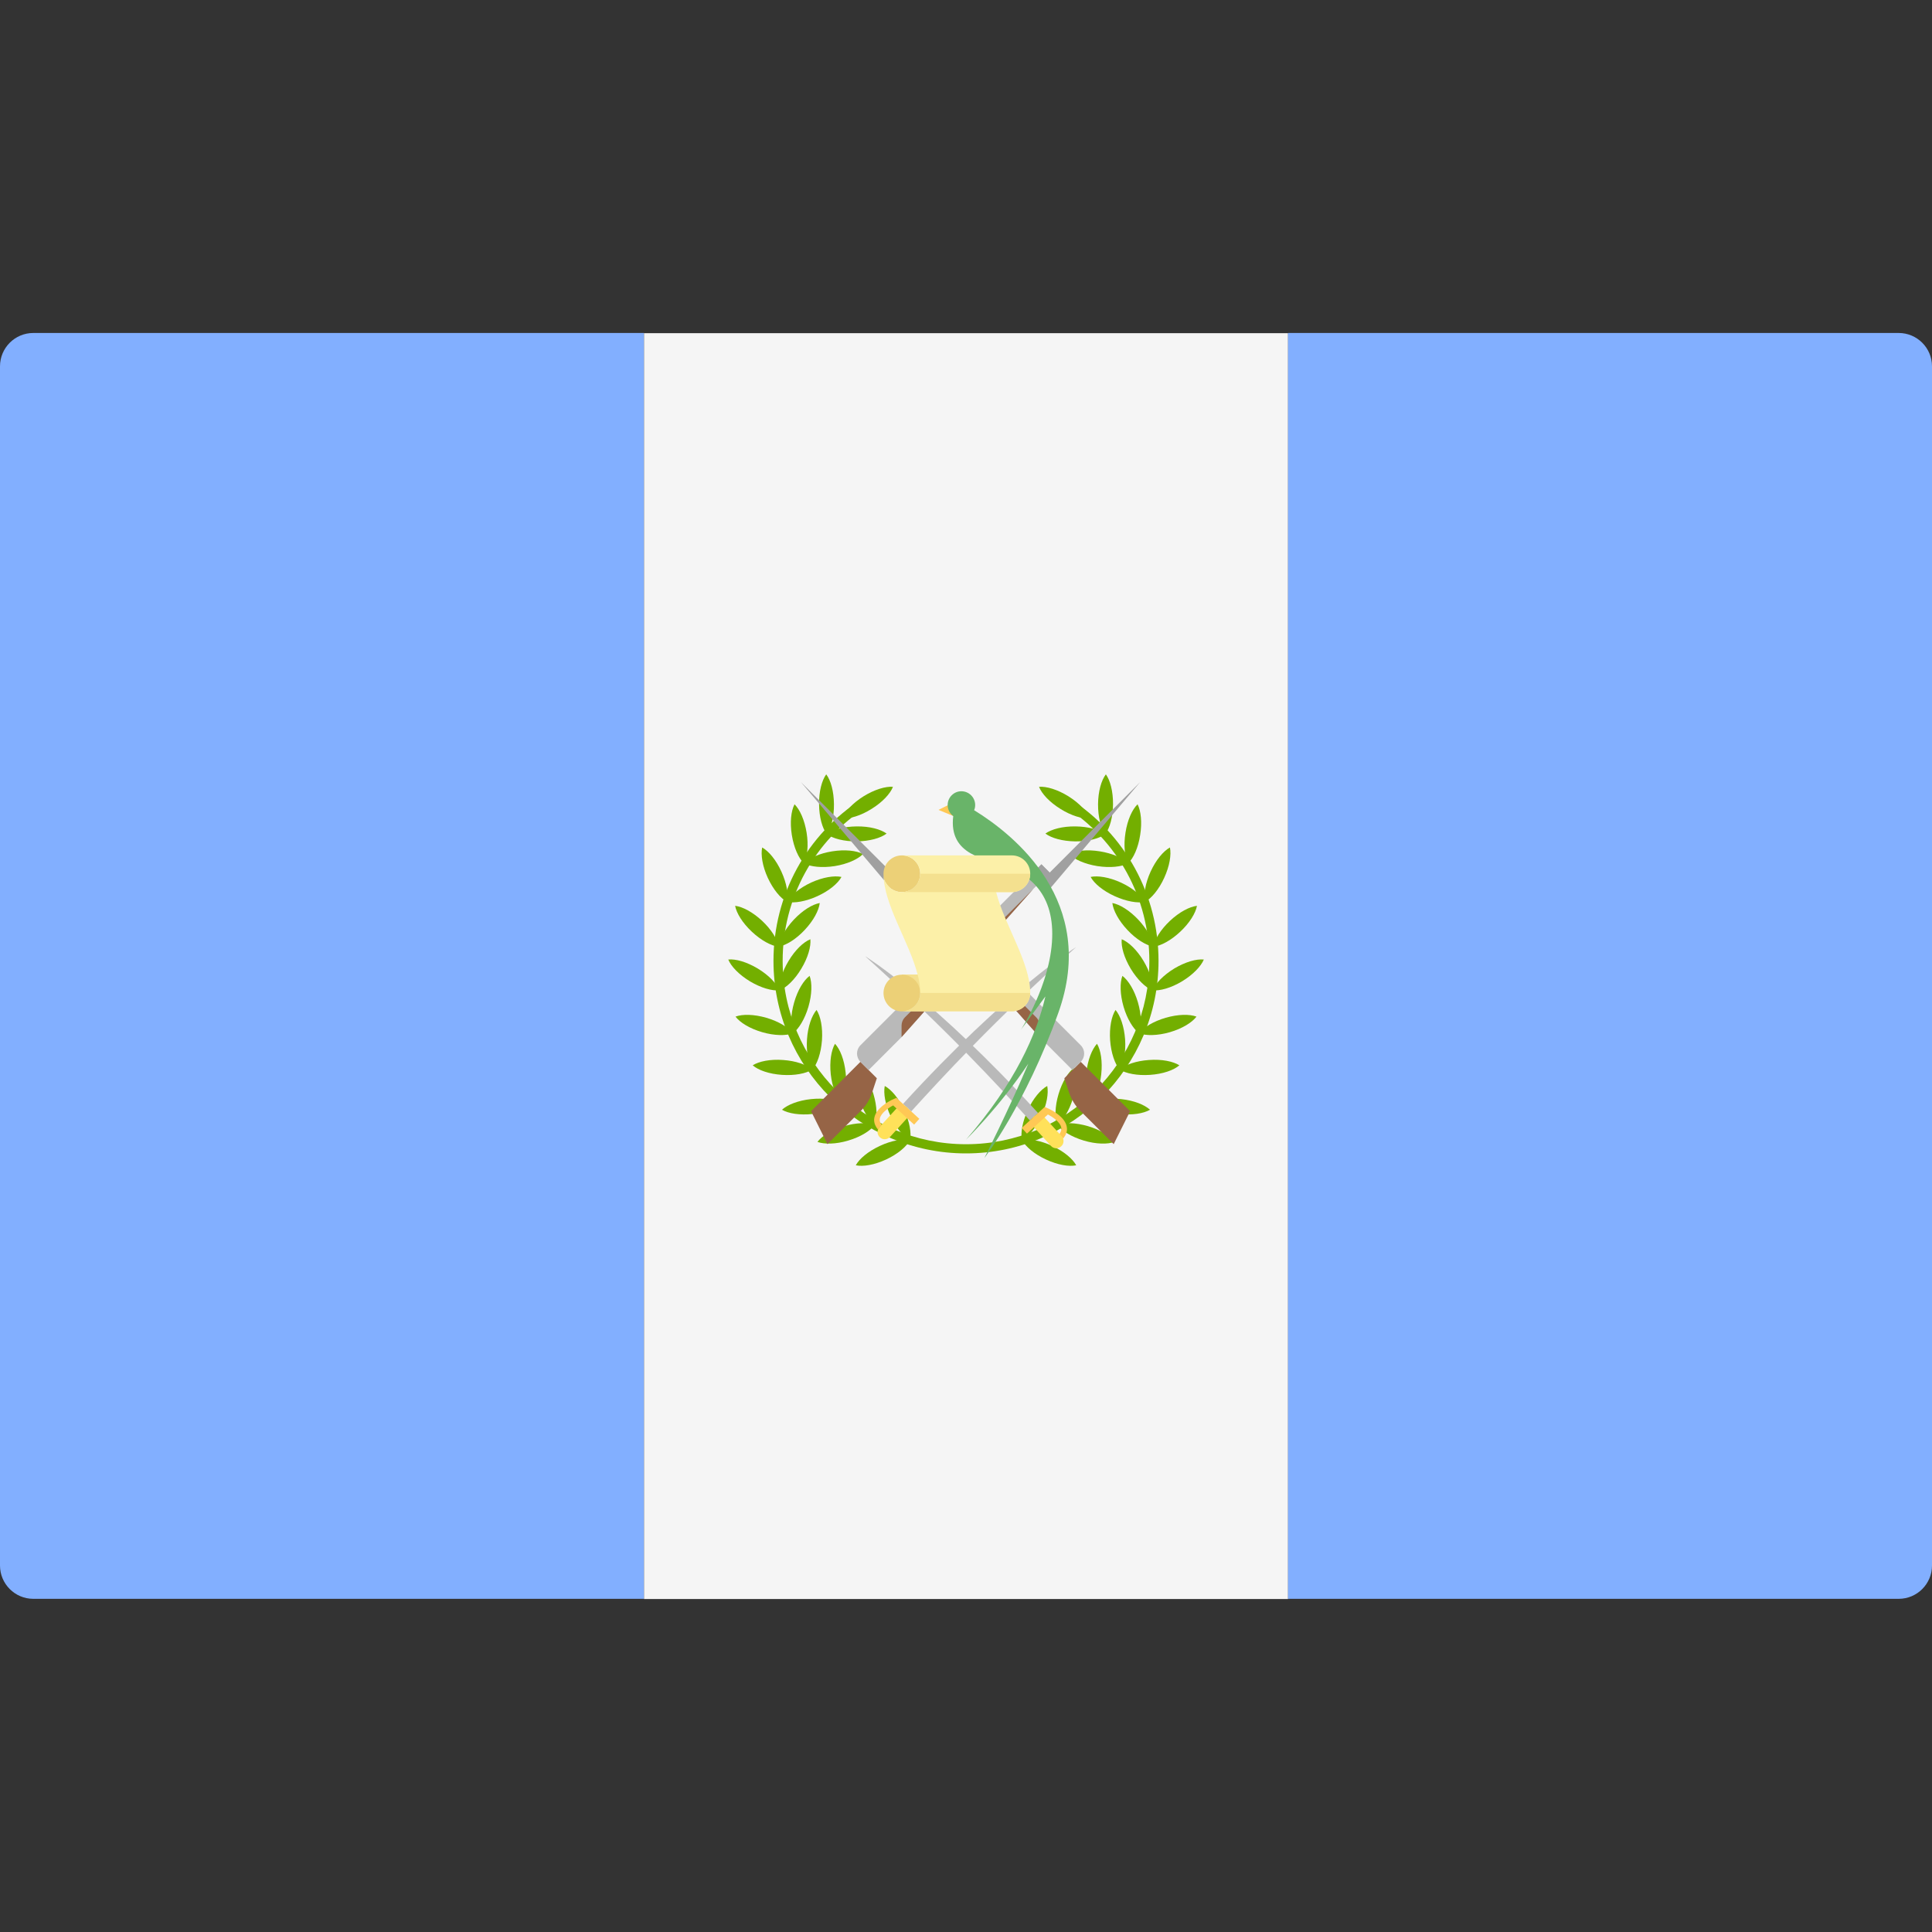 <svg width="20" height="20" viewBox="0 0 20 20" fill="none" xmlns="http://www.w3.org/2000/svg">
<rect x="0" y="0" width="20" height="20" fill="#333333" stroke="none"/>
<path d="M6.667 16.551H0.345C0.154 16.551 0 16.396 0 16.206V3.792C0 3.602 0.154 3.447 0.345 3.447H6.667V16.551Z" fill="#82AFFF"/>
<path d="M13.334 3.449H6.667V16.553H13.334V3.449Z" fill="#F5F5F5"/>
<path d="M19.655 16.551H13.334V3.447H19.655C19.846 3.447 20 3.602 20 3.792V16.206C20 16.396 19.846 16.551 19.655 16.551Z" fill="#82AFFF"/>
<path d="M9.913 8.285L9.715 8.384L9.897 8.459L9.913 8.285Z" fill="#FFC855"/>
<path d="M10 11.94C8.901 11.94 8.007 11.046 8.007 9.947C8.007 9.264 8.351 8.636 8.927 8.268L8.978 8.348C8.429 8.699 8.102 9.297 8.102 9.947C8.102 10.993 8.954 11.845 10 11.845L10 11.94Z" fill="#73AF00"/>
<path d="M8.859 12.063C8.935 12.079 9.052 12.059 9.173 12.003C9.293 11.947 9.384 11.87 9.421 11.802C9.345 11.787 9.228 11.806 9.107 11.863C8.987 11.919 8.896 11.995 8.859 12.063Z" fill="#73AF00"/>
<path d="M9.421 11.804C9.436 11.728 9.416 11.611 9.36 11.49C9.304 11.37 9.227 11.279 9.159 11.242C9.144 11.318 9.164 11.435 9.22 11.556C9.276 11.676 9.353 11.767 9.421 11.804Z" fill="#73AF00"/>
<path d="M8.462 11.821C8.535 11.847 8.654 11.845 8.781 11.807C8.909 11.769 9.01 11.706 9.056 11.645C8.983 11.618 8.864 11.621 8.737 11.658C8.61 11.696 8.509 11.759 8.462 11.821Z" fill="#73AF00"/>
<path d="M9.056 11.645C9.083 11.572 9.08 11.453 9.042 11.326C9.004 11.198 8.942 11.097 8.88 11.051C8.853 11.124 8.856 11.242 8.894 11.37C8.932 11.497 8.994 11.598 9.056 11.645Z" fill="#73AF00"/>
<path d="M8.095 11.488C8.162 11.527 8.279 11.546 8.411 11.532C8.543 11.518 8.654 11.474 8.711 11.421C8.644 11.382 8.527 11.364 8.395 11.378C8.263 11.392 8.152 11.436 8.095 11.488Z" fill="#73AF00"/>
<path d="M8.711 11.421C8.75 11.354 8.769 11.236 8.754 11.104C8.74 10.972 8.697 10.862 8.644 10.805C8.605 10.872 8.586 10.989 8.6 11.121C8.615 11.253 8.658 11.364 8.711 11.421Z" fill="#73AF00"/>
<path d="M7.792 11.028C7.85 11.079 7.963 11.118 8.095 11.127C8.227 11.136 8.344 11.113 8.409 11.072C8.35 11.021 8.238 10.982 8.106 10.973C7.973 10.963 7.857 10.987 7.792 11.028Z" fill="#73AF00"/>
<path d="M8.41 11.073C8.46 11.014 8.499 10.902 8.509 10.769C8.518 10.637 8.495 10.52 8.453 10.455C8.403 10.514 8.363 10.626 8.354 10.759C8.345 10.891 8.368 11.008 8.41 11.073Z" fill="#73AF00"/>
<path d="M7.614 10.524C7.661 10.586 7.762 10.648 7.89 10.685C8.017 10.722 8.136 10.723 8.209 10.697C8.162 10.635 8.06 10.573 7.933 10.536C7.805 10.499 7.686 10.497 7.614 10.524Z" fill="#73AF00"/>
<path d="M8.209 10.697C8.27 10.649 8.332 10.548 8.369 10.421C8.406 10.293 8.408 10.174 8.381 10.102C8.319 10.149 8.257 10.25 8.221 10.377C8.184 10.505 8.182 10.624 8.209 10.697Z" fill="#73AF00"/>
<path d="M7.539 9.933C7.568 10.004 7.65 10.09 7.764 10.159C7.878 10.227 7.992 10.259 8.069 10.252C8.04 10.181 7.958 10.095 7.844 10.026C7.73 9.958 7.616 9.925 7.539 9.933Z" fill="#73AF00"/>
<path d="M8.069 10.253C8.141 10.224 8.227 10.142 8.295 10.028C8.364 9.914 8.396 9.8 8.389 9.723C8.317 9.752 8.231 9.834 8.163 9.948C8.094 10.062 8.062 10.176 8.069 10.253Z" fill="#73AF00"/>
<path d="M7.61 9.377C7.624 9.453 7.686 9.554 7.783 9.645C7.88 9.736 7.985 9.792 8.062 9.801C8.048 9.724 7.986 9.623 7.889 9.532C7.792 9.442 7.687 9.386 7.61 9.377Z" fill="#73AF00"/>
<path d="M8.062 9.799C8.138 9.786 8.24 9.723 8.33 9.627C8.421 9.53 8.477 9.425 8.486 9.348C8.409 9.362 8.308 9.424 8.217 9.521C8.127 9.617 8.071 9.722 8.062 9.799Z" fill="#73AF00"/>
<path d="M7.89 8.773C7.874 8.849 7.893 8.967 7.948 9.087C8.004 9.208 8.08 9.299 8.148 9.337C8.164 9.261 8.144 9.143 8.089 9.023C8.034 8.902 7.958 8.811 7.89 8.773Z" fill="#73AF00"/>
<path d="M8.148 9.336C8.224 9.352 8.341 9.332 8.462 9.277C8.582 9.222 8.674 9.146 8.711 9.078C8.635 9.062 8.518 9.081 8.397 9.136C8.277 9.192 8.185 9.268 8.148 9.336Z" fill="#73AF00"/>
<path d="M8.225 8.326C8.189 8.395 8.176 8.513 8.197 8.644C8.218 8.775 8.267 8.884 8.322 8.938C8.358 8.869 8.371 8.751 8.35 8.62C8.329 8.489 8.28 8.38 8.225 8.326Z" fill="#73AF00"/>
<path d="M8.322 8.938C8.391 8.973 8.509 8.986 8.64 8.966C8.771 8.945 8.879 8.896 8.934 8.841C8.865 8.805 8.747 8.792 8.615 8.813C8.484 8.834 8.376 8.882 8.322 8.938Z" fill="#73AF00"/>
<path d="M8.553 8.016C8.508 8.078 8.477 8.193 8.479 8.326C8.48 8.459 8.512 8.573 8.559 8.635C8.604 8.572 8.635 8.457 8.633 8.325C8.632 8.192 8.6 8.077 8.553 8.016Z" fill="#73AF00"/>
<path d="M8.559 8.635C8.622 8.681 8.737 8.711 8.87 8.71C9.002 8.708 9.117 8.676 9.178 8.629C9.116 8.584 9.001 8.553 8.868 8.555C8.735 8.556 8.621 8.589 8.559 8.635Z" fill="#73AF00"/>
<path d="M8.718 8.472C8.795 8.478 8.909 8.445 9.022 8.374C9.135 8.304 9.216 8.217 9.244 8.145C9.167 8.139 9.053 8.173 8.94 8.243C8.828 8.313 8.747 8.4 8.718 8.472Z" fill="#73AF00"/>
<path d="M10 11.94V11.845C11.047 11.845 11.898 10.993 11.898 9.947C11.898 9.297 11.571 8.699 11.023 8.348L11.074 8.268C11.649 8.636 11.993 9.264 11.993 9.947C11.993 11.046 11.099 11.94 10 11.94Z" fill="#73AF00"/>
<path d="M11.141 12.063C11.065 12.079 10.948 12.059 10.828 12.003C10.707 11.947 10.617 11.87 10.58 11.802C10.655 11.787 10.773 11.806 10.893 11.863C11.013 11.919 11.104 11.995 11.141 12.063Z" fill="#73AF00"/>
<path d="M10.579 11.804C10.564 11.728 10.584 11.611 10.64 11.49C10.696 11.37 10.773 11.279 10.841 11.242C10.856 11.318 10.836 11.435 10.78 11.556C10.724 11.676 10.647 11.767 10.579 11.804Z" fill="#73AF00"/>
<path d="M11.538 11.821C11.465 11.847 11.346 11.845 11.219 11.807C11.092 11.769 10.991 11.706 10.944 11.645C11.017 11.618 11.136 11.621 11.263 11.658C11.39 11.696 11.492 11.759 11.538 11.821Z" fill="#73AF00"/>
<path d="M10.944 11.645C10.918 11.572 10.92 11.453 10.958 11.326C10.996 11.198 11.059 11.097 11.121 11.051C11.147 11.124 11.144 11.242 11.107 11.37C11.069 11.497 11.006 11.598 10.944 11.645Z" fill="#73AF00"/>
<path d="M11.905 11.488C11.838 11.527 11.721 11.546 11.589 11.532C11.457 11.518 11.347 11.474 11.29 11.421C11.357 11.382 11.474 11.364 11.606 11.378C11.738 11.392 11.848 11.436 11.905 11.488Z" fill="#73AF00"/>
<path d="M11.29 11.421C11.251 11.354 11.232 11.236 11.246 11.104C11.26 10.972 11.304 10.862 11.356 10.805C11.396 10.872 11.414 10.989 11.4 11.121C11.386 11.253 11.342 11.364 11.29 11.421Z" fill="#73AF00"/>
<path d="M12.209 11.028C12.15 11.079 12.038 11.118 11.905 11.127C11.773 11.136 11.656 11.113 11.591 11.072C11.65 11.021 11.762 10.982 11.894 10.973C12.027 10.963 12.143 10.987 12.209 11.028Z" fill="#73AF00"/>
<path d="M11.591 11.073C11.541 11.014 11.502 10.902 11.492 10.769C11.483 10.637 11.506 10.52 11.548 10.455C11.598 10.514 11.637 10.626 11.647 10.759C11.656 10.891 11.633 11.008 11.591 11.073Z" fill="#73AF00"/>
<path d="M12.386 10.524C12.339 10.586 12.238 10.648 12.111 10.685C11.983 10.722 11.864 10.723 11.791 10.697C11.838 10.635 11.94 10.573 12.067 10.536C12.195 10.499 12.314 10.497 12.386 10.524Z" fill="#73AF00"/>
<path d="M11.792 10.697C11.73 10.649 11.668 10.548 11.631 10.421C11.594 10.293 11.592 10.174 11.619 10.102C11.681 10.149 11.743 10.25 11.78 10.377C11.817 10.505 11.819 10.624 11.792 10.697Z" fill="#73AF00"/>
<path d="M12.462 9.933C12.432 10.004 12.35 10.09 12.236 10.159C12.123 10.227 12.008 10.259 11.931 10.252C11.961 10.181 12.043 10.095 12.156 10.026C12.27 9.958 12.385 9.925 12.462 9.933Z" fill="#73AF00"/>
<path d="M11.931 10.253C11.86 10.224 11.774 10.142 11.705 10.028C11.637 9.914 11.604 9.8 11.612 9.723C11.684 9.752 11.77 9.834 11.838 9.948C11.906 10.062 11.939 10.176 11.931 10.253Z" fill="#73AF00"/>
<path d="M12.391 9.377C12.377 9.453 12.315 9.554 12.218 9.645C12.121 9.736 12.016 9.792 11.939 9.801C11.953 9.724 12.015 9.623 12.112 9.532C12.209 9.441 12.314 9.386 12.391 9.377Z" fill="#73AF00"/>
<path d="M11.939 9.799C11.863 9.786 11.761 9.723 11.671 9.627C11.58 9.53 11.524 9.425 11.515 9.348C11.591 9.362 11.693 9.424 11.784 9.521C11.874 9.617 11.93 9.722 11.939 9.799Z" fill="#73AF00"/>
<path d="M12.111 8.773C12.127 8.849 12.107 8.967 12.052 9.087C11.997 9.208 11.92 9.299 11.853 9.337C11.837 9.261 11.856 9.143 11.911 9.023C11.966 8.902 12.043 8.811 12.111 8.773Z" fill="#73AF00"/>
<path d="M11.853 9.336C11.777 9.352 11.66 9.332 11.539 9.277C11.418 9.222 11.327 9.146 11.29 9.078C11.365 9.062 11.483 9.081 11.603 9.136C11.724 9.192 11.815 9.268 11.853 9.336Z" fill="#73AF00"/>
<path d="M11.776 8.326C11.811 8.395 11.824 8.513 11.803 8.644C11.783 8.775 11.734 8.884 11.678 8.938C11.643 8.869 11.63 8.751 11.651 8.62C11.671 8.489 11.72 8.38 11.776 8.326Z" fill="#73AF00"/>
<path d="M11.679 8.938C11.61 8.973 11.492 8.986 11.361 8.966C11.229 8.945 11.121 8.896 11.067 8.841C11.136 8.805 11.254 8.792 11.385 8.813C11.516 8.834 11.624 8.882 11.679 8.938Z" fill="#73AF00"/>
<path d="M11.448 8.016C11.493 8.078 11.523 8.193 11.522 8.326C11.521 8.459 11.488 8.573 11.442 8.635C11.396 8.572 11.366 8.457 11.367 8.325C11.368 8.192 11.401 8.077 11.448 8.016Z" fill="#73AF00"/>
<path d="M11.442 8.635C11.379 8.681 11.264 8.711 11.131 8.71C10.998 8.708 10.884 8.676 10.822 8.629C10.885 8.584 11 8.553 11.133 8.555C11.265 8.556 11.38 8.589 11.442 8.635Z" fill="#73AF00"/>
<path d="M11.282 8.472C11.205 8.478 11.091 8.445 10.978 8.374C10.865 8.304 10.784 8.217 10.756 8.145C10.833 8.139 10.947 8.173 11.06 8.243C11.172 8.313 11.253 8.4 11.282 8.472Z" fill="#73AF00"/>
<path d="M8.912 11.499L8.566 11.844L8.396 11.503L8.907 10.992L9.077 11.162L9.028 11.31C9.005 11.381 8.965 11.446 8.912 11.499Z" fill="#966446"/>
<path d="M10.781 8.947L8.907 10.821C8.86 10.868 8.86 10.944 8.907 10.992L8.992 11.077L9.333 10.736L10.696 9.203L10.866 9.032L10.781 8.947Z" fill="#B9B9B9"/>
<path d="M9.368 10.531C9.346 10.553 9.333 10.584 9.333 10.616V10.736L10.696 9.203L9.368 10.531Z" fill="#966446"/>
<path d="M10.866 9.033L10.781 8.947L10.696 9.033L10.781 9.118L10.866 9.203L11.803 8.096L10.866 9.033Z" fill="#A0A0A0"/>
<path d="M11.183 11.499L11.529 11.844L11.699 11.503L11.188 10.992L11.018 11.162L11.067 11.31C11.091 11.381 11.13 11.446 11.183 11.499Z" fill="#966446"/>
<path d="M9.314 8.947L11.188 10.821C11.235 10.868 11.235 10.944 11.188 10.992L11.102 11.077L10.762 10.736L9.399 9.203L9.229 9.032L9.314 8.947Z" fill="#B9B9B9"/>
<path d="M10.726 10.531C10.749 10.553 10.762 10.584 10.762 10.616V10.736L9.399 9.203L10.726 10.531Z" fill="#966446"/>
<path d="M9.229 9.033L9.314 8.947L9.399 9.033L9.314 9.118L9.229 9.203L8.291 8.096L9.229 9.033Z" fill="#A0A0A0"/>
<path d="M9.348 11.428L9.433 11.505C9.742 11.166 10.282 10.574 11.139 9.805C11.139 9.805 10.429 10.243 9.348 11.428Z" fill="#B9B9B9"/>
<path d="M9.109 11.774C9.078 11.746 9.076 11.699 9.104 11.668L9.285 11.47C9.313 11.439 9.36 11.437 9.391 11.465C9.421 11.492 9.423 11.54 9.395 11.57L9.214 11.769C9.186 11.799 9.139 11.802 9.109 11.774Z" fill="#FFE15A"/>
<path d="M9.279 11.365L9.23 11.387C9.187 11.409 9.072 11.474 9.052 11.567C9.042 11.611 9.056 11.653 9.09 11.694C9.093 11.685 9.097 11.677 9.104 11.67L9.127 11.645C9.111 11.623 9.103 11.601 9.108 11.579C9.12 11.521 9.197 11.469 9.246 11.443L9.463 11.642L9.517 11.582L9.279 11.365Z" fill="#FFC855"/>
<path d="M10.746 11.522L10.661 11.599C10.352 11.26 9.812 10.668 8.955 9.898C8.955 9.898 9.665 10.336 10.746 11.522Z" fill="#B9B9B9"/>
<path d="M10.985 11.867C11.016 11.84 11.018 11.793 10.99 11.762L10.809 11.563C10.781 11.533 10.734 11.531 10.704 11.559C10.673 11.586 10.671 11.633 10.699 11.664L10.88 11.863C10.908 11.893 10.955 11.895 10.985 11.867Z" fill="#FFE15A"/>
<path d="M10.815 11.459L10.864 11.481C10.908 11.503 11.023 11.568 11.042 11.66C11.052 11.704 11.039 11.747 11.004 11.787C11.001 11.779 10.997 11.771 10.99 11.764L10.967 11.739C10.983 11.717 10.991 11.695 10.986 11.672C10.974 11.614 10.897 11.563 10.848 11.537L10.631 11.735L10.577 11.676L10.815 11.459Z" fill="#FFC855"/>
<path d="M10.084 8.387C10.091 8.371 10.095 8.353 10.095 8.334C10.095 8.255 10.031 8.191 9.952 8.191C9.874 8.191 9.81 8.255 9.81 8.334C9.81 8.381 9.833 8.422 9.868 8.448C9.816 8.861 10.224 8.893 10.38 8.951C10.615 9.038 10.911 9.216 10.892 9.712C10.874 10.194 10.569 10.659 10.569 10.659L10.822 10.315C10.73 10.706 10.514 11.205 10 11.798C10 11.798 10.351 11.454 10.645 11.011C10.429 11.519 10.19 11.988 10.19 11.988C10.19 11.988 10.613 11.438 10.955 10.487C11.37 9.334 10.497 8.641 10.084 8.387Z" fill="#69B469"/>
<path d="M9.716 10.088H9.336V10.278H9.716V10.088Z" fill="#F4E08F"/>
<path d="M9.336 10.47C9.441 10.47 9.526 10.384 9.526 10.28C9.526 10.175 9.441 10.09 9.336 10.09C9.231 10.09 9.146 10.175 9.146 10.28C9.146 10.384 9.231 10.47 9.336 10.47Z" fill="#ECD077"/>
<path d="M9.336 9.235C9.441 9.235 9.526 9.15 9.526 9.045C9.526 8.94 9.441 8.855 9.336 8.855C9.231 8.855 9.146 8.94 9.146 9.045C9.146 9.15 9.231 9.235 9.336 9.235Z" fill="#ECD077"/>
<path d="M10.475 9.235C10.58 9.235 10.665 9.15 10.665 9.045C10.665 8.94 10.58 8.855 10.475 8.855H9.336C9.441 8.855 9.526 8.94 9.526 9.045C9.526 9.15 9.441 9.235 9.336 9.235C9.231 9.235 9.146 9.15 9.146 9.045C9.146 9.364 9.413 9.749 9.499 10.089C9.499 10.089 9.526 10.174 9.526 10.279C9.526 10.384 9.441 10.469 9.336 10.469H10.475C10.58 10.469 10.665 10.384 10.665 10.279C10.665 9.961 10.398 9.575 10.312 9.235H10.475Z" fill="#FCF0A8"/>
<path d="M9.525 9.045C9.525 9.15 9.44 9.235 9.335 9.235H10.474C10.579 9.235 10.664 9.15 10.664 9.045H9.525Z" fill="#F4E08F"/>
<path d="M9.525 10.279C9.525 10.384 9.44 10.469 9.335 10.469H10.474C10.579 10.469 10.664 10.384 10.664 10.279H9.525Z" fill="#F4E08F"/>
</svg>
